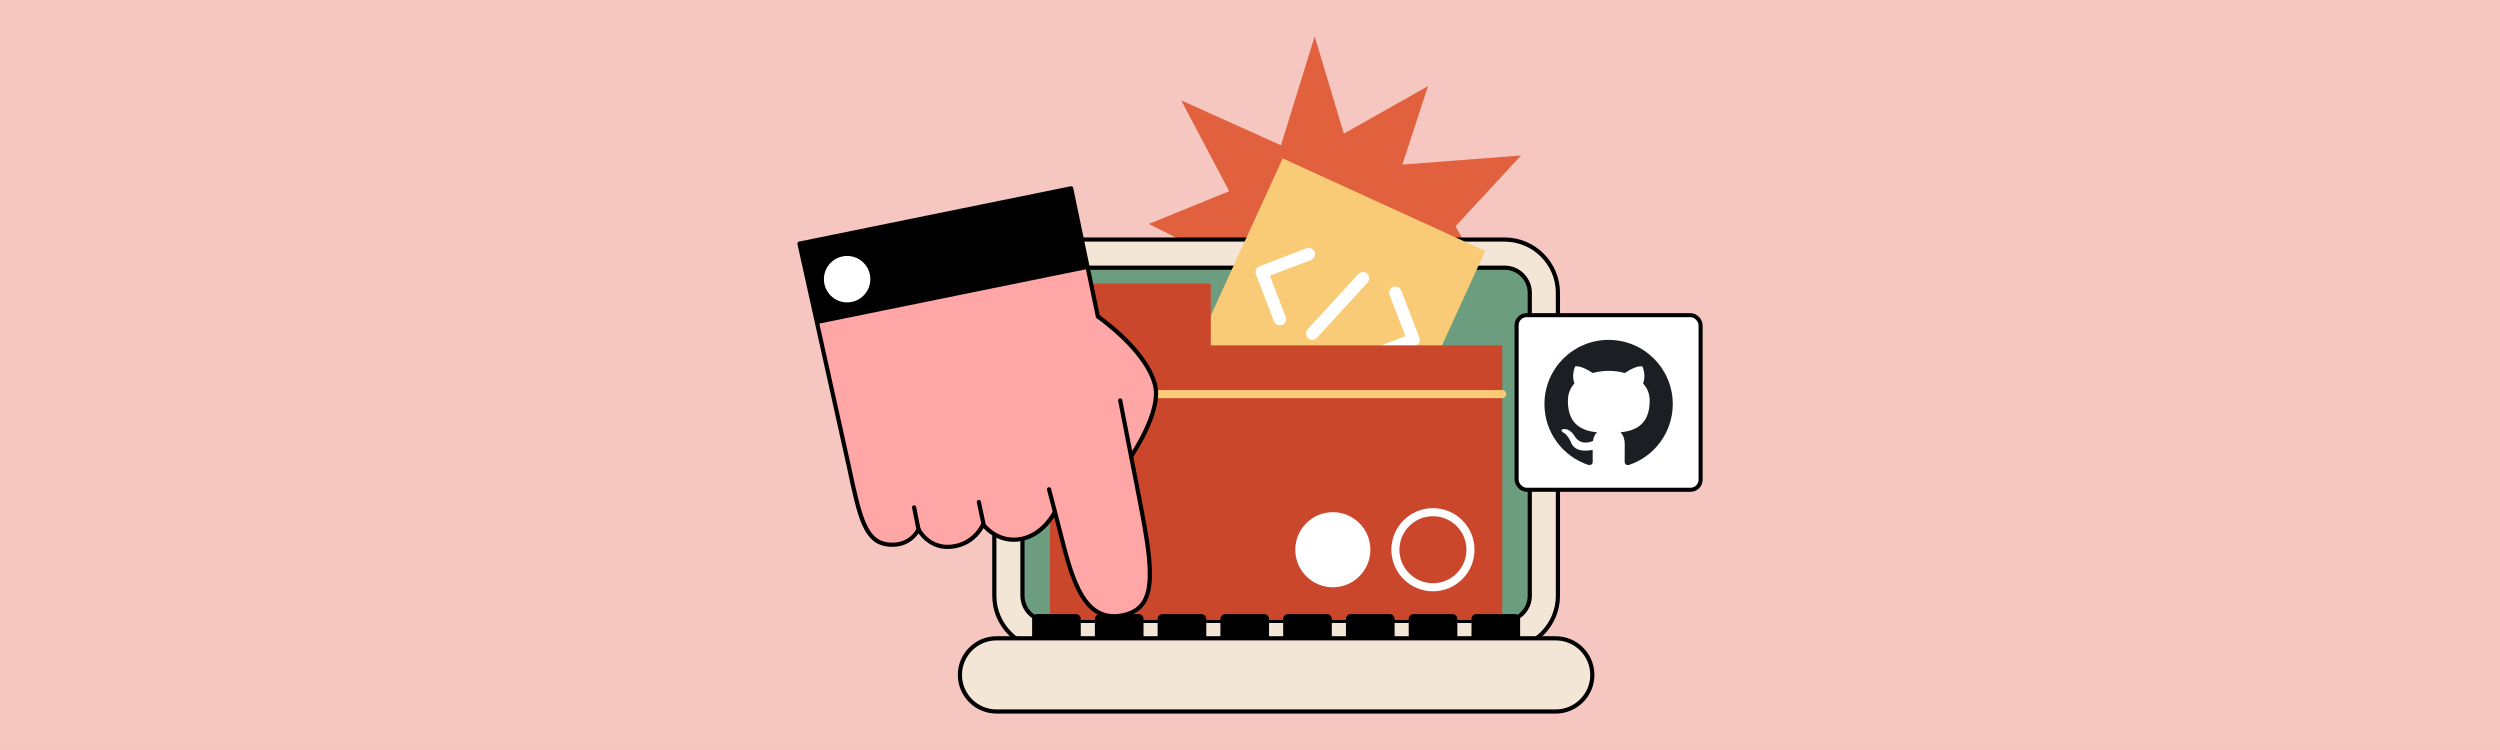 <?xml version="1.0" encoding="UTF-8"?><svg id="Layer_1" xmlns="http://www.w3.org/2000/svg" width="1000" height="300" viewBox="0 0 1000 300"><rect x="0" y="0" width="1000" height="300" fill="#333333" stroke="none"/><rect y="-.005" width="1000" height="300" style="fill:#f5c7c0;"/><g><g><polygon points="485.136 102.437 459.524 89.572 491.678 76.483 472.491 40.148 512.388 58.12 525.865 14.563 537.529 53.451 571.197 34.448 560.949 65.837 608.414 62.192 582.192 90.52 596.813 116.087 554.962 113.303 547.069 151.658 527.154 122.815 494.086 151.163 495.62 121.515 457.049 128.685 485.136 102.437" style="fill:#e1603e;"/><g><rect x="397.729" y="95.816" width="225.441" height="163.803" rx="21.334" ry="21.334" style="fill:#f3e6d6;"/><path d="M601.835,260.455h-182.772c-12.225,0-22.171-9.946-22.171-22.171V117.15c0-12.225,9.946-22.171,22.171-22.171h182.772c12.225,0,22.171,9.946,22.171,22.171v121.134c0,12.225-9.946,22.171-22.171,22.171ZM419.062,96.653c-11.302,0-20.497,9.195-20.497,20.497v121.134c0,11.302,9.195,20.497,20.497,20.497h182.772c11.302,0,20.498-9.195,20.498-20.497V117.15c0-11.303-9.195-20.497-20.498-20.497h-182.772Z"/><path d="M419.063,107.074h182.773c5.561,0,10.076,4.515,10.076,10.076v121.135c0,5.561-4.515,10.077-10.077,10.077h-182.772c-5.561,0-10.077-4.515-10.077-10.077V117.15c0-5.561,4.515-10.077,10.077-10.077Z" style="fill:#6b9d7e;"/><path d="M601.835,249.198h-182.772c-6.017,0-10.914-4.896-10.914-10.913V117.15c0-6.017,4.896-10.913,10.914-10.913h182.772c6.018,0,10.914,4.896,10.914,10.913v121.135c0,6.018-4.896,10.913-10.914,10.913ZM419.063,107.91c-5.095,0-9.24,4.145-9.24,9.239v121.135c0,5.095,4.145,9.24,9.24,9.24h182.772c5.095,0,9.24-4.145,9.24-9.24V117.15c0-5.095-4.145-9.239-9.24-9.239h-182.772Z"/><path d="M398.603,284.601h223.692c8.085,0,14.638-6.553,14.638-14.638s-6.553-14.638-14.638-14.638h-223.692c-8.084,0-14.638,6.554-14.638,14.638s6.554,14.638,14.638,14.638Z" style="fill:#f3e6d6;"/><path d="M622.295,285.437h-223.693c-8.533,0-15.475-6.942-15.475-15.475s6.942-15.475,15.475-15.475h223.693c8.533,0,15.474,6.942,15.474,15.475s-6.942,15.475-15.474,15.475Zm-223.693-29.275c-7.61,0-13.801,6.191-13.801,13.801s6.191,13.801,13.801,13.801h223.693c7.609,0,13.8-6.191,13.8-13.801s-6.191-13.801-13.8-13.801h-223.693Z"/></g><g><rect x="490.519" y="77.833" width="89.069" height="89.069" transform="translate(201.244 558.058) rotate(-65.424)" style="fill:#f9cb76;"/><g><path d="M546.196,109.034c-.985-.44-2.141-.199-2.868,.597l-20.252,22.089c-.932,1.017-.863,2.597,.154,3.529l.004,.004c.197,.183,.424,.333,.67,.442,.985,.44,2.141,.202,2.87-.593l20.252-22.089c.933-1.016,.867-2.596-.149-3.529l-.008-.007c-.199-.183-.426-.332-.673-.443Z" style="fill:#fff;"/><path d="M524.529,99.367c-.607-.272-1.298-.292-1.919-.055l-18.796,7.176c-.62,.237-1.121,.711-1.391,1.318-.268,.607-.287,1.295-.052,1.915l7.213,18.785c.496,1.292,1.946,1.937,3.238,1.441,1.289-.49,1.937-1.931,1.448-3.221l-.005-.013-6.314-16.441,16.454-6.283c1.29-.492,1.937-1.937,1.445-3.228-.237-.622-.713-1.123-1.321-1.394h0Z" style="fill:#fff;"/><path d="M559.2,114.836c-1.259-.566-2.739-.004-3.305,1.255-.273,.608-.292,1.299-.053,1.921l6.318,16.443-16.459,6.286c-1.279,.53-1.886,1.997-1.356,3.276,.511,1.232,1.896,1.848,3.153,1.403l18.797-7.179c1.291-.494,1.937-1.941,1.443-3.232v-.002l-7.216-18.779c-.238-.622-.714-1.123-1.323-1.392v-.002Z" style="fill:#fff;"/></g><g><polygon points="484.318 138.143 484.318 113.47 420.012 113.47 420.012 161.461 420.012 247.978 600.886 247.978 600.886 138.143 484.318 138.143" style="fill:#cb472b;"/><path d="M573.175,236.52c-9.171,0-16.632-7.461-16.632-16.631s7.461-16.632,16.632-16.632,16.632,7.461,16.632,16.632-7.461,16.631-16.632,16.631Zm0-30.035c-7.39,0-13.403,6.013-13.403,13.403s6.013,13.403,13.403,13.403,13.403-6.013,13.403-13.403-6.013-13.403-13.403-13.403Z" style="fill:#fff;"/><path d="M548.148,219.889c0,8.294-6.724,15.017-15.017,15.017s-15.018-6.723-15.018-15.017,6.724-15.018,15.018-15.018,15.017,6.724,15.017,15.018Z" style="fill:#fff;"/><path d="M600.886,159.261h-180.875c-.891,0-1.614-.723-1.614-1.614s.723-1.615,1.614-1.615h180.875c.892,0,1.614,.723,1.614,1.615s-.723,1.614-1.614,1.614Z" style="fill:#f9cb76;"/></g></g><g><path d="M414.781,245.633h15.587c1.068,0,1.935,.867,1.935,1.935v7.756h-19.458v-7.756c0-1.068,.867-1.935,1.935-1.935Z"/><path d="M439.888,245.633h15.587c1.068,0,1.935,.867,1.935,1.935v7.756h-19.458v-7.756c0-1.068,.867-1.935,1.935-1.935Z"/><path d="M464.995,245.633h15.587c1.068,0,1.935,.867,1.935,1.935v7.756h-19.458v-7.756c0-1.068,.867-1.935,1.935-1.935Z"/><path d="M490.102,245.633h15.587c1.068,0,1.935,.867,1.935,1.935v7.756h-19.458v-7.756c0-1.068,.867-1.935,1.935-1.935Z"/><path d="M515.209,245.633h15.587c1.068,0,1.935,.867,1.935,1.935v7.756h-19.458v-7.756c0-1.068,.867-1.935,1.935-1.935Z"/><path d="M540.316,245.633h15.587c1.068,0,1.935,.867,1.935,1.935v7.756h-19.458v-7.756c0-1.068,.867-1.935,1.935-1.935Z"/><path d="M565.423,245.633h15.587c1.068,0,1.935,.867,1.935,1.935v7.756h-19.458v-7.756c0-1.068,.867-1.935,1.935-1.935Z"/><path d="M590.53,245.633h15.587c1.068,0,1.935,.867,1.935,1.935v7.756h-19.458v-7.756c0-1.068,.867-1.935,1.935-1.935Z"/></g><path d="M462.042,154.135c-3.459-14.191-22.875-27.495-22.875-27.495l-10.709-51.32-108.675,22.126,19.728,88.969c4.547,21.49,6.704,30.45,15.845,31.393,9.006,.929,12.041-6.073,12.041-6.073,0,0,3.863,7.802,12.984,6.952,9.601-.895,12.848-8.941,12.848-8.941,0,0,5.508,7.507,14.894,5.908,9.4-1.601,13.838-10.959,13.838-10.959,5.668,21.058,9.05,44.484,26.43,41.567,17.598-2.953,11.856-23.154,4.045-63.743,0,0,12.208-17.705,9.605-28.385Z" style="fill:#ffa6a6;"/><polygon points="319.783 97.447 428.459 75.32 434.638 107.655 326.883 129.595 319.783 97.447"/><path d="M445.551,247.347c-5.818,0-10.436-3.17-14.056-9.622-3.666-6.533-5.933-15.517-8.334-25.028-.482-1.911-.976-3.87-1.484-5.811-1.855,2.911-6.216,8.369-13.413,9.595-.966,.165-1.893,.239-2.779,.239-6.196,0-10.37-3.641-12.074-5.468-1.35,2.384-5.14,7.541-12.952,8.27-.493,.046-.973,.067-1.438,.067-6.387,0-10.107-4.116-11.603-6.242-1.443,2.11-5.113,6.023-12.149,5.295-10.016-1.034-12.208-11.399-16.577-32.052l-19.726-88.961c-.049-.219-.007-.449,.114-.637,.122-.188,.315-.32,.535-.364l108.675-22.126c.453-.092,.892,.198,.986,.649l10.64,50.994c2.5,1.758,19.629,14.221,22.937,27.794,2.506,10.284-7.891,26.322-9.531,28.766,.669,3.475,1.323,6.799,1.948,9.975,5.05,25.673,8.097,41.169,2.636,49.064-1.987,2.873-5.055,4.621-9.378,5.347-1.027,.172-2.02,.258-2.98,.258Zm-23.59-43.488c.425,.035,.718,.281,.809,.619,.696,2.587,1.366,5.241,2.014,7.809,4.324,17.135,8.425,33.379,20.826,33.38,.842,0,1.722-.075,2.644-.229,3.854-.647,6.562-2.167,8.278-4.649,5.059-7.314,1.892-23.415-2.902-47.788-.646-3.282-1.322-6.723-2.015-10.323-.042-.22,.005-.448,.133-.633,.12-.173,11.965-17.521,9.481-27.711-3.341-13.713-22.343-26.872-22.535-27.003-.178-.122-.302-.308-.346-.519l-10.539-50.504-107.024,21.79,19.543,88.138c4.49,21.224,6.649,29.868,15.113,30.742,8.262,.853,11.073-5.313,11.189-5.576,.131-.297,.423-.493,.748-.5,.336,0,.627,.178,.769,.464,.148,.296,3.737,7.272,12.156,6.49,8.989-.838,12.118-8.345,12.149-8.421,.113-.282,.37-.479,.672-.517,.302-.039,.6,.091,.779,.335,.213,.288,5.339,7.068,14.078,5.578,8.869-1.51,13.18-10.403,13.223-10.492,.139-.294,.435-.478,.755-.478Z"/><path d="M452.436,183.357c-.393,0-.743-.277-.821-.677l-4.358-22.363c-.089-.454,.207-.893,.661-.982,.451-.089,.894,.208,.982,.661l4.359,22.363c.089,.454-.208,.893-.661,.982-.054,.011-.108,.016-.161,.016Z"/><path d="M421.961,205.533c-.372,0-.711-.249-.809-.625l-2.346-8.973c-.117-.447,.151-.905,.598-1.022,.449-.117,.905,.151,1.021,.598l2.347,8.973c.117,.447-.151,.905-.598,1.022-.071,.019-.142,.027-.212,.027Z"/><path d="M393.479,210.753c-.387,0-.734-.269-.818-.663l-1.945-9.121c-.096-.452,.192-.897,.644-.993,.452-.097,.896,.192,.993,.644l1.945,9.121c.096,.452-.192,.897-.644,.993-.059,.012-.118,.019-.175,.019Z"/><path d="M367.397,212.573c-.391,0-.741-.275-.82-.673l-1.755-8.79c-.09-.454,.204-.894,.657-.984,.452-.091,.894,.203,.984,.657l1.755,8.79c.091,.453-.203,.894-.656,.985-.055,.011-.11,.016-.165,.016Z"/><path d="M348.136,111.671c0,5.129-4.157,9.286-9.286,9.286s-9.286-4.157-9.286-9.286,4.157-9.286,9.286-9.286,9.286,4.157,9.286,9.286Z" style="fill:#fff;"/></g><rect x="606.645" y="126.06" width="73.595" height="69.855" rx="4.025" ry="4.025" style="fill:#fff; stroke:#000; stroke-miterlimit:10; stroke-width:1.627px;"/><path d="M643.442,135.956c-14.179,0-25.664,11.485-25.664,25.664,0,11.356,7.346,20.948,17.548,24.349,1.283,.225,1.764-.545,1.764-1.219,0-.61-.032-2.631-.032-4.78-6.448,1.187-8.116-1.572-8.63-3.016-.289-.738-1.54-3.016-2.631-3.625-.898-.481-2.181-1.668-.032-1.7,2.021-.032,3.465,1.861,3.946,2.631,2.31,3.882,5.999,2.791,7.475,2.117,.225-1.668,.898-2.791,1.636-3.433-5.71-.642-11.677-2.855-11.677-12.672,0-2.791,.994-5.101,2.631-6.897-.257-.642-1.155-3.272,.257-6.801,0,0,2.149-.674,7.058,2.631,2.053-.577,4.235-.866,6.416-.866s4.363,.289,6.416,.866c4.908-3.336,7.058-2.631,7.058-2.631,1.412,3.529,.513,6.159,.257,6.801,1.636,1.796,2.631,4.074,2.631,6.897,0,9.849-5.999,12.03-11.709,12.672,.93,.802,1.732,2.342,1.732,4.748,0,3.433-.032,6.191-.032,7.058,0,.674,.481,1.476,1.764,1.219,10.137-3.4,17.484-13.025,17.484-24.349,0-14.179-11.485-25.664-25.664-25.664Z" style="fill:#1b1f23; fill-rule:evenodd;"/></g></svg>